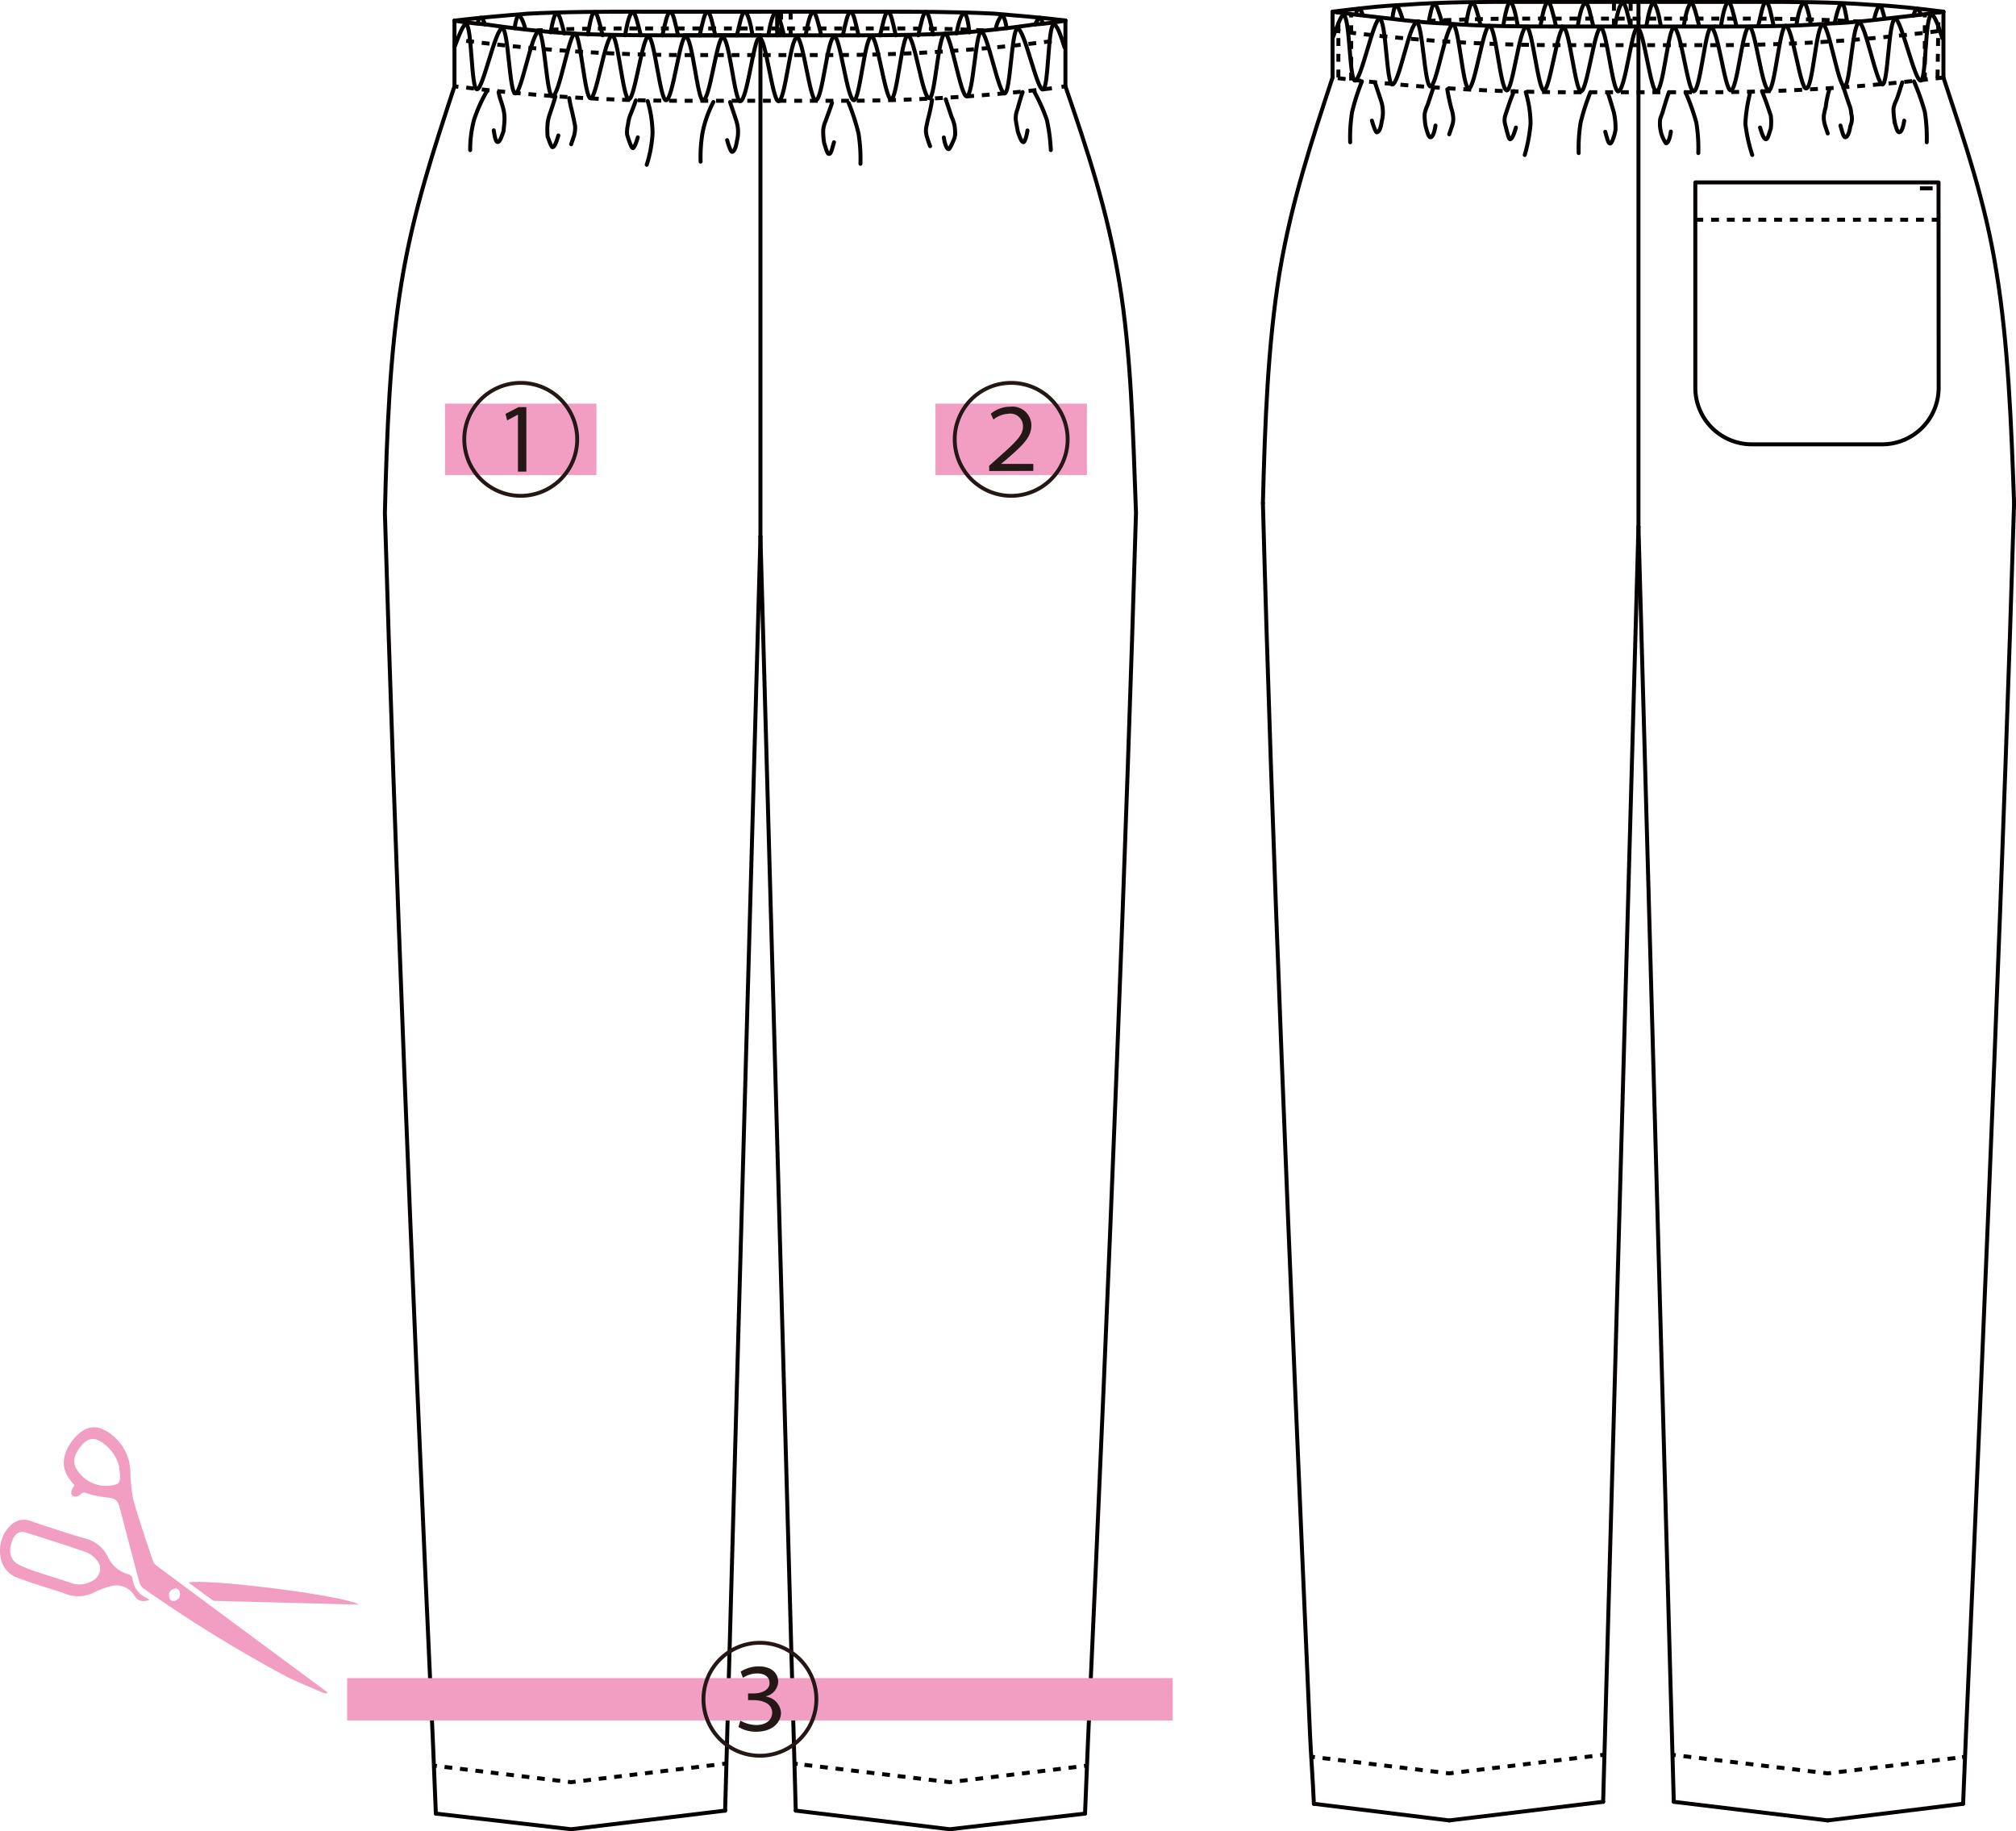<svg xmlns="http://www.w3.org/2000/svg" viewBox="0 0 345.33 313.6"><defs><style>.cls-1{fill:#f19ec2;}.cls-2{fill:#231815;}.cls-10,.cls-11,.cls-12,.cls-13,.cls-3,.cls-4,.cls-5,.cls-6,.cls-7,.cls-8,.cls-9{fill:none;stroke:#040000;stroke-width:0.68px;}.cls-3{stroke-linecap:round;}.cls-11,.cls-12,.cls-13,.cls-3,.cls-4,.cls-5,.cls-6,.cls-7,.cls-8,.cls-9{stroke-linejoin:round;}.cls-4{stroke-dasharray:1.35 1.35;}.cls-6{stroke-dasharray:1.34 1.34;}.cls-7{stroke-dasharray:1.34 1.34;}.cls-8{stroke-dasharray:1.34 1.34;}.cls-9{stroke-dasharray:1.33 1.33;}.cls-10{stroke-miterlimit:10;}.cls-11{stroke-dasharray:3.03 3.03;}.cls-12{stroke-dasharray:1.34 1.34;}.cls-13{stroke-dasharray:1.33 1.33;}</style></defs><title>15</title><g id="レイヤー_2" data-name="レイヤー 2"><g id="レイヤー_1-2" data-name="レイヤー 1"><rect class="cls-1" x="76.23" y="69.12" width="25.94" height="12.23"/><path class="cls-2" d="M89.2,85.24a10,10,0,1,1,10-10A10,10,0,0,1,89.2,85.24Zm-9.34-10a9.34,9.34,0,1,0,9.34-9.34A9.33,9.33,0,0,0,79.86,75.23ZM88.72,71h0l-1.85,1-.28-1.12,2.24-1.16h1.33V80.76H88.72Z"/><path class="cls-3" d="M109.77,6.05c-.51-2-1-4-1.35-4-.5,0-1,1.85-1.34,4"/><path class="cls-3" d="M133.12,6.05V2"/><path class="cls-3" d="M117.16,6.05h13.1"/><path class="cls-3" d="M103.22,6.05c-.51-2.18-1-4-1.35-4-.5,0-.84,2-1.17,3.86"/><path class="cls-3" d="M110.94,17.3a19.92,19.92,0,0,1,.84,5.55,21.66,21.66,0,0,1-1,5.37"/><path class="cls-3" d="M163.85,5.71c.34-1.84.84-3.52,1.35-3.36.33,0,.67,1.35.84,3.19"/><path class="cls-3" d="M90,5c-.34-1.34-.84-2.35-1.18-2.35-.17,0-.5.84-.67,2.18"/><path class="cls-3" d="M170.57,5a5.09,5.09,0,0,1,1-2.35c.34,0,.67.84.84,2.18"/><path class="cls-3" d="M159.65,17.13a27.7,27.7,0,0,1-.67,3.2c-.16.64-.18.83-.33,1.51a3.47,3.47,0,0,0,.16,1.68,15.76,15.76,0,0,0,.51,1.51"/><line class="cls-3" x1="182.5" y1="14.78" x2="182.5" y2="3.53"/><path class="cls-3" d="M144.37,6.05c.5-2.18.84-4,1.34-4s.84,1.85,1.35,4"/><path class="cls-3" d="M97.51,16.8C97.67,18,98,19,98.18,20c.17.5.17,1,.33,1.51a5.42,5.42,0,0,1-.16,1.68l-.51,1.51"/><path class="cls-3" d="M145.38,17.64a38.14,38.14,0,0,1,1.68,5.21,27.54,27.54,0,0,1,.33,5.2"/><path class="cls-3" d="M124.55,24c.33,1.18.67,2,.84,2,.33,0,.67-.67.84-1.85A6.36,6.36,0,0,0,126.4,22a6.93,6.93,0,0,0-.34-1.52l-1-3"/><path class="cls-3" d="M177.29,4.2c.34-.67.67-1.17.84-1.17s.34.5.51,1"/><path class="cls-3" d="M128.92,6.05c-.34-2-.84-4-1.35-4s-.84,2-1.34,4"/><path class="cls-3" d="M138,6.05c.33-2,.84-4,1.34-4,.34,0,.84,1.85,1.34,4"/><path class="cls-3" d="M150.75,6.05c.51-2,.84-4,1.35-4s.84,1.85,1.34,4"/><path class="cls-3" d="M116.15,6.05c-.5-2.18-.84-4-1.34-4s-.84,1.85-1.35,4"/><path class="cls-3" d="M177.12,15.62a31.62,31.62,0,0,1,2.19,4.87A30.13,30.13,0,0,1,180,25.7"/><path class="cls-4" d="M135.43,6.05V2"/><path class="cls-3" d="M96.67,5.71c-.51-1.84-.84-3.52-1.35-3.36-.33,0-.67,1.35-1,3.19"/><path class="cls-3" d="M122.2,17.47a19.39,19.39,0,0,0-1.85,5.21,25.14,25.14,0,0,0-.34,5"/><path class="cls-3" d="M108.91,17.19c-.34,1-.65,1.79-1,2.63a7.73,7.73,0,0,0-.34,1.51,6,6,0,0,0-.16,1.68s.67,2.36,1,2.36c.17,0,.51-.68.84-1.85"/><path class="cls-3" d="M157.3,6.05c.51-2.18.84-4,1.35-4,.33,0,.84,2,1.17,3.86"/><path class="cls-4" d="M133.79,6.05V2"/><path class="cls-4" d="M168.56,5.21c-6.05-.34-12.1-.34-18.14-.34H110.1c-6,0-12.09,0-18.14.34"/><path class="cls-3" d="M162,17l1,3a7,7,0,0,1,.51,1.51,9.58,9.58,0,0,1,.11,1.5l-.11.61c-.43,1.06-.84,1.92-1,1.92-.34,0-.67-.84-.84-2"/><path class="cls-3" d="M110.1,2h20.16"/><path class="cls-3" d="M176,22.34c-.17,1.18-.51,2-.67,2-.34,0-.59-.65-1-1.85,0-.17-.24-1.26-.34-2a4,4,0,0,1,.28-1.72c.35-1.25.56-2,.9-3"/><path class="cls-3" d="M95.14,16.52c-.34,1.18-.66,2.13-1,3.13a6.85,6.85,0,0,0-.34,1.52,13.16,13.16,0,0,0,0,2.18c.34,1,.67,1.85.84,1.85.34,0,.67-.84,1-2"/><path class="cls-3" d="M122.53,6.05c-.5-2-.84-4-1.34-4s-.84,1.85-1.34,4"/><path class="cls-3" d="M130.26,91.88V6.05"/><path class="cls-3" d="M131.6,6.05c.34-2,.84-4,1.35-4,.33,0,.84,2,1.34,4"/><path class="cls-3" d="M142.86,24.36c-.34,1.17-.51,2-.84,2s-.51-.84-.84-1.84a12.18,12.18,0,0,1-.17-2.19,4.51,4.51,0,0,1,.4-1.57c.47-1.33.78-2.12,1.11-3.13"/><line class="cls-3" x1="130.26" y1="91.88" x2="136.31" y2="310.07"/><line class="cls-3" x1="130.26" y1="91.88" x2="124.21" y2="310.07"/><polyline class="cls-3" points="136.31 310.07 162.68 313.26 185.86 310.58"/><line class="cls-5" x1="186.36" y1="302.35" x2="185.69" y2="302.43"/><polyline class="cls-6" points="184.37 302.59 162.68 305.2 137.31 302.17"/><line class="cls-5" x1="136.64" y1="302.09" x2="135.97" y2="302.01"/><line class="cls-3" x1="77.85" y1="14.78" x2="77.85" y2="3.53"/><path class="cls-3" d="M85.41,15.79c.17,1,.62,2,.84,3a7.26,7.26,0,0,1,.17,1.68c0,.54-.17,1.85-.17,2-.42,1.19-.67,1.85-1,1.85s-.5-.84-.67-2"/><path class="cls-3" d="M83.4,15.62a25.71,25.71,0,0,0-2.19,4.87,19.46,19.46,0,0,0-.67,5.21"/><path class="cls-3" d="M77.85,8.06c.84-2.18,1.52-4,2-3.86,1,.17.84,11.09,1.85,11.09,1,.17,3.19-10.58,4.36-10.42C87.09,5,87.26,16,88.27,16c1,.17,2.85-10.58,4-10.58,1,0,1.34,11.08,2.35,11.08,1.18,0,2.86-10.75,3.86-10.75,1,.17,1.68,11.09,2.69,11.09s2.52-10.75,3.7-10.75c1,0,1.84,10.92,2.85,10.92s2.35-10.92,3.36-10.75c1,0,2,10.91,3,10.91,1.18,0,2.36-10.91,3.36-10.91,1.18,0,2,10.91,3,10.91,1.17,0,2.35-10.75,3.36-10.75,1.17,0,2,10.92,3,10.92,1.18,0,2.35-10.92,3.19-10.75h.17c1-.17,2.18,10.75,3.19,10.75,1.18,0,2-10.92,3.19-10.92,1,0,2.19,10.75,3.19,10.75,1.18,0,2-10.91,3.2-10.91,1,0,2.18,10.91,3.35,10.91,1,0,1.85-10.91,3-10.91,1-.17,2.35,10.75,3.36,10.75s1.85-10.92,2.85-10.92c1.18,0,2.52,10.75,3.7,10.75,1,0,1.51-10.92,2.69-11.09,1,0,2.68,10.75,3.69,10.75,1.18,0,1.51-11.08,2.52-11.08s3,10.75,4,10.58c1,0,1.18-10.92,2.19-11.09,1.17-.16,3.36,10.59,4.36,10.42,1,0,.84-10.92,1.85-11.09.5-.17,1.18,1.68,1.85,3.86"/><path class="cls-5" d="M77.85,6.72l.67.09"/><path class="cls-7" d="M79.86,7a300.12,300.12,0,0,0,37.3,2.43h26.2a300.2,300.2,0,0,0,37.8-2.51"/><path class="cls-5" d="M181.83,6.81l.67-.09"/><path class="cls-3" d="M77.85,3.53c4.2-.5,8.23-.84,12.43-1.18C96.83,2,103.55,2,110.1,2h40.32c6.55,0,13.1,0,19.82.33,4,.34,8.23.68,12.26,1.18"/><path class="cls-3" d="M77.85,3.53c1.85.34,3.7.5,5.55.67,4.53.67,9.23,1.18,13.94,1.51,6.55.34,13.27.34,19.82.34h26.2c6.55,0,13.1,0,19.82-.34,4.7-.33,9.41-.84,13.94-1.51a51.66,51.66,0,0,0,5.38-.67"/><path class="cls-3" d="M83.06,4.2c-.17-.67-.5-1.17-.67-1.17-.34,0-.51.5-.51,1"/><path class="cls-5" d="M77.85,14.78l.67.09"/><path class="cls-8" d="M79.86,15a305.91,305.91,0,0,0,37.3,2.26h26.2A302.2,302.2,0,0,0,181.16,15"/><path class="cls-5" d="M181.83,14.87l.67-.09"/><line class="cls-5" x1="74.16" y1="302.35" x2="74.83" y2="302.43"/><polyline class="cls-9" points="76.15 302.59 97.84 305.2 123.05 302.17"/><line class="cls-5" x1="123.71" y1="302.09" x2="124.38" y2="302.01"/><polyline class="cls-3" points="74.66 310.58 97.84 313.26 124.21 310.07"/><path class="cls-3" d="M74.66,310.58c-.17-4-.33-8.23-.5-12.27C70.3,214,67.61,144.46,65.93,87.85c.33-13.77.84-27.38,2.85-39.47,2-12.26,5.55-22.85,9.07-33.6"/><path class="cls-3" d="M185.86,310.58c.17-4,.33-8.23.5-12.27,3.86-84.32,6.55-153.85,8.23-210.46-.5-13.77-.84-27.38-2.85-39.47-2-12.26-5.55-22.85-9.24-33.6"/><path class="cls-10" d="M321,3.45c.34-1.52.68-2.44,1-2.44s.51,1,.84,2.18"/><path class="cls-3" d="M299.81,15.79a27.35,27.35,0,0,0-.84,5.38,27.57,27.57,0,0,0,1.18,5.37"/><path class="cls-5" d="M260,4.54c-.33-2-.84-4.2-1.34-4.2-.34,0-.84,2-1.18,4.2"/><path class="cls-5" d="M266.55,4.54c-.5-2.19-1-4.2-1.34-4.2-.51,0-1,2-1.35,4.2"/><path class="cls-5" d="M253.62,4.37c-.51-2.18-1-3.86-1.35-3.86-.5,0-.84,1.84-1.17,3.86"/><line class="cls-11" x1="328.87" y1="32.25" x2="331.05" y2="32.25"/><line class="cls-3" x1="280.66" y1="90.2" x2="274.61" y2="308.56"/><line class="cls-3" x1="280.66" y1="90.2" x2="286.71" y2="308.56"/><line class="cls-4" x1="329.71" y1="13.78" x2="329.71" y2="2.35"/><line class="cls-3" x1="336.26" y1="308.9" x2="313.08" y2="311.75"/><line class="cls-3" x1="332.9" y1="13.27" x2="332.9" y2="2.02"/><line class="cls-3" x1="313.08" y1="311.75" x2="286.71" y2="308.56"/><line class="cls-5" x1="286.37" y1="300.5" x2="287.04" y2="300.58"/><polyline class="cls-12" points="288.37 300.74 313.08 303.69 335.43 301"/><line class="cls-5" x1="336.09" y1="300.92" x2="336.76" y2="300.83"/><line class="cls-3" x1="248.24" y1="311.75" x2="274.61" y2="308.56"/><line class="cls-4" x1="331.89" y1="13.27" x2="332.06" y2="2.02"/><path class="cls-3" d="M345,86.17c-1.68,56.77-4.53,126.31-8.23,210.63q-.24,6-.5,12.1"/><line class="cls-4" x1="290.4" y1="37.63" x2="332.06" y2="37.63"/><path class="cls-3" d="M315.26,21.5c.34,1.18.51,2,.84,2s.67-.67.84-1.85l.17-.5a3.16,3.16,0,0,0,0-1.68,4.67,4.67,0,0,0-.34-1.52c-.34-1-.67-2-1-3"/><path class="cls-3" d="M288.72,15.79A37.33,37.33,0,0,1,290.57,21a26.85,26.85,0,0,1,.34,5.21"/><path class="cls-3" d="M267.56,4.54h13.1"/><path class="cls-3" d="M280.66,4.54V.34"/><path class="cls-3" d="M275.45,16c.34,1,.71,2.25,1,3.27a12.19,12.19,0,0,1,.28,2.92c-.08.7-.58,2.38-.92,2.38s-.5-.84-.84-2"/><path class="cls-5" d="M247.07,4c-.51-1.68-1-3.36-1.35-3.36s-.67,1.35-1,3.2"/><path class="cls-5" d="M240.35,3.53C239.85,2,239.51,1,239.17,1s-.5,1-.67,2.18"/><path class="cls-3" d="M285.87,15.79c-.34,1-.71,2.17-1,3.19-.22.77-.48,1.21-.5,1.51a6.07,6.07,0,0,0,.16,2.19,5.42,5.42,0,0,0,.84,1.85c.33.07.68-.84.84-2"/><path class="cls-3" d="M261.35,15.79a19.09,19.09,0,0,1,.83,5.38,27.42,27.42,0,0,1-1,5.37"/><path class="cls-3" d="M327.52,2.69c1.85-.17,3.7-.5,5.38-.67"/><path class="cls-5" d="M288.39,4.54c.33-2,.84-4,1.34-4,.34,0,.84,1.84,1.35,4"/><path class="cls-5" d="M294.77,4.54c.34-2.19.84-4.2,1.34-4.2.34,0,.84,2,1.35,4.2"/><path class="cls-5" d="M282,4.54c.33-2,.84-4,1.17-4,.5,0,1,2,1.34,4"/><line class="cls-4" x1="231.45" y1="13.78" x2="231.45" y2="2.35"/><path class="cls-3" d="M332.9,13.27C336.43,24,340.12,34.6,342,46.7c2,12.26,2.52,25.86,3,39.47"/><path class="cls-3" d="M293.76,4.54h-13.1"/><path class="cls-3" d="M280.66,90.2V4.54"/><line class="cls-3" x1="228.26" y1="13.27" x2="228.26" y2="2.02"/><line class="cls-4" x1="229.26" y1="13.27" x2="229.26" y2="2.02"/><path class="cls-5" d="M314.26,4c.33-1.68.84-3.36,1.17-3.36.51,0,.67,1.35,1,3.2"/><path class="cls-3" d="M233.29,13.94a38.14,38.14,0,0,0-1.68,5.21,27.64,27.64,0,0,0-.33,5.21"/><path class="cls-3" d="M267.56,4.54c-6.55,0-13.27,0-19.82-.51-4.7-.16-9.41-.84-13.94-1.34"/><path class="cls-3" d="M247.91,15.29c.17,1,.37,2,.67,3.19a7.86,7.86,0,0,1,.34,1.51,3.41,3.41,0,0,1-.17,1.51L248.24,23"/><path class="cls-5" d="M307.7,4.37c.34-2.18.84-3.86,1.35-3.86.33,0,.84,1.84,1.17,3.86"/><path class="cls-5" d="M301.15,4.54c.51-2,.84-4.2,1.35-4.2s.84,2,1.34,4.2"/><path class="cls-3" d="M235,20.66c.34,1.18.68,2,.84,2,.34,0,.68-.67.84-1.85a6,6,0,0,0,.17-2.18,6.17,6.17,0,0,0-.33-1.52l-1-3"/><path class="cls-3" d="M313.42,15.12a17.34,17.34,0,0,0-.68,3.2,9.91,9.91,0,0,0-.33,1.51,4.59,4.59,0,0,0,.17,1.51l.5,1.51"/><path class="cls-3" d="M233.8,2.69c-1.85-.17-3.7-.5-5.54-.67"/><path class="cls-3" d="M228.26,6.55c.84-2.18,1.51-4,1.84-4,1.18.17,1,11.09,2,11.26s3.19-10.59,4.2-10.59c1.17.17,1.17,11.09,2.18,11.26,1.18,0,3-10.75,4.2-10.58,1,0,1.34,10.91,2.35,10.91,1,.17,2.69-10.75,3.87-10.58,1,0,1.68,10.92,2.68,10.92,1,.17,2.52-10.75,3.53-10.75,1.18.17,1.85,10.92,3,11.09,1,0,2.19-10.92,3.36-10.92,1,0,2,10.92,3,10.92s2.35-10.75,3.36-10.75,2,10.91,3,10.91,2.35-10.91,3.36-10.91,2,10.91,3,10.91c1.18,0,2.35-10.75,3.19-10.75h.17c1,0,2.19,10.75,3.19,10.75,1.18,0,2-10.91,3-10.91,1.17,0,2.35,10.91,3.36,10.91,1.17,0,2-10.91,3-10.91,1.18,0,2.35,10.75,3.36,10.75,1.17,0,2-10.92,3.19-10.92,1,0,2.18,10.92,3.36,10.92,1-.17,1.85-10.92,2.85-11.09,1.18,0,2.52,10.92,3.53,10.75,1.18,0,1.68-10.92,2.86-10.92,1-.17,2.69,10.75,3.69,10.58,1,0,1.35-10.91,2.52-10.91,1-.17,3,10.58,4,10.58,1-.17,1-11.09,2.19-11.26,1,0,3.36,10.75,4.36,10.59s.68-11.09,1.85-11.26c.51,0,1.18,1.85,1.85,4"/><path class="cls-3" d="M228.26,13.27C224.73,24,221.2,34.6,219.18,46.7c-2,12.26-2.51,25.86-2.85,39.47"/><path class="cls-3" d="M332.06,31.24H290.4V66.52A9.68,9.68,0,0,0,300,76.09h22.51a9.68,9.68,0,0,0,9.57-9.57Z"/><path class="cls-5" d="M272.93,4.54c-.5-2-.83-4-1.34-4s-1,1.84-1.34,4"/><path class="cls-4" d="M228.26,5.21a300.83,300.83,0,0,0,39.3,2.52h26.2A300.4,300.4,0,0,0,332.9,5.21"/><path class="cls-5" d="M233.46,2.69c-.17-.67-.44-1.19-.78-1.19a1.47,1.47,0,0,0-.39,1"/><path class="cls-3" d="M325.85,14.11c-.34,1-.6,2-1,3a5.54,5.54,0,0,0-.51,1.52,12.94,12.94,0,0,0,.24,2.41"/><path class="cls-4" d="M276.46,4.54V.34"/><path class="cls-3" d="M272.43,15.79A38.14,38.14,0,0,0,270.75,21a27.64,27.64,0,0,0-.33,5.21"/><path class="cls-5" d="M279.32,4.54c-.51-2-.84-4-1.35-4s-1,2-1.34,4"/><line class="cls-3" x1="225.06" y1="308.9" x2="248.24" y2="311.75"/><path class="cls-4" d="M318.79,3.7c-6.05-.34-11.93-.51-18-.51H260.51q-9.07,0-18.15.51"/><path class="cls-3" d="M259.33,15.62c-.34.84-.67,1.68-1,2.69-.17.5-.24.73-.5,1.51a2.74,2.74,0,0,0,0,1.51L258,22c.34,1.32.5,1.84.67,1.84.33,0,.67-.84,1-2"/><path class="cls-3" d="M327.86,13.94a40.09,40.09,0,0,1,1.85,5.21,27.64,27.64,0,0,1,.33,5.21"/><path class="cls-3" d="M301.49,21.84c.34,1.17.67,2,1,2s.5-.84.84-1.84a9.31,9.31,0,0,0,0-2.19l-.51-1.51c-.33-1-.67-1.85-1-2.69"/><path class="cls-3" d="M332.9,2c-4-.51-8.23-1-12.43-1.18-6.55-.5-13.1-.5-19.65-.5H260.51c-6.56,0-13.27,0-19.83.5-4.19.17-8.23.67-12.42,1.18"/><path class="cls-3" d="M327.69,2.69c.34-.67.44-1.2.77-1.2a2.73,2.73,0,0,1,.58,1"/><path class="cls-3" d="M326.18,20.66c-.17,1.18-.5,2-.84,2s-.5-.67-.84-1.85"/><path class="cls-3" d="M293.76,4.54c6.55,0,13.1,0,19.66-.51,4.7-.16,9.4-.84,14.1-1.34"/><line class="cls-5" x1="224.56" y1="300.83" x2="225.23" y2="300.92"/><polyline class="cls-13" points="226.55 301.07 248.24 303.69 273.45 300.66"/><line class="cls-5" x1="274.11" y1="300.58" x2="274.78" y2="300.5"/><path class="cls-4" d="M332.9,13.27a333.45,333.45,0,0,1-39.14,2.52h-26.2a333.67,333.67,0,0,1-39.3-2.52"/><path class="cls-3" d="M245.89,21.5c-.17,1.18-.5,2-.84,2s-.5-.67-.84-1.85a9.33,9.33,0,0,1-.17-2.18,7.23,7.23,0,0,1,.51-1.52c.33-1,.67-2,1-3"/><path class="cls-3" d="M216.33,86.17c1.51,56.77,4.37,126.31,8.06,210.63.17,4,.51,8.07.67,12.1"/><line class="cls-4" x1="279.32" y1="0.51" x2="279.32" y2="4.54"/><rect class="cls-1" x="160.24" y="69.12" width="25.94" height="12.23"/><path class="cls-2" d="M173.21,85.24a10,10,0,1,1,10-10A10,10,0,0,1,173.21,85.24Zm-9.34-10a9.34,9.34,0,1,0,9.34-9.34A9.33,9.33,0,0,0,163.87,75.23Zm5.57,5.42v-.9l1.21-1.08c3.55-3.12,4.56-4.17,4.58-5.61a2.15,2.15,0,0,0-2.45-2.22,4.44,4.44,0,0,0-2.61,1l-.45-1a5.25,5.25,0,0,1,3.36-1.2,3.23,3.23,0,0,1,3.59,3.16c0,2.11-1.48,3.44-4.43,6l-.77.63v0H177v1.2Z"/><rect class="cls-1" x="59.46" y="287.38" width="141.41" height="7.25"/><path class="cls-2" d="M130.17,301a10,10,0,1,1,10-10A10,10,0,0,1,130.17,301Zm-9.34-10a9.34,9.34,0,1,0,9.34-9.34A9.33,9.33,0,0,0,120.83,291Zm6,3.65a5.46,5.46,0,0,0,2.69.76c2.3,0,2.75-1.44,2.75-2.07,0-1.76-1.85-2.19-3.23-2.19h-.9V290h.95c1.29,0,2.73-.52,2.73-1.79,0-.75-.5-1.63-2.13-1.63a4.41,4.41,0,0,0-2.43.75l-.39-1.06a5.74,5.74,0,0,1,3.08-.9c2.45,0,3.35,1.38,3.35,2.6a2.68,2.68,0,0,1-2.13,2.52v.05a3,3,0,0,1,2.61,2.77c0,1.57-1.34,3.25-4.29,3.25a5.64,5.64,0,0,1-3-.82Z"/><path class="cls-1" d="M22.32,251.9a8.18,8.18,0,0,0-4.68-7.12c-1.86-.9-3.8-.07-5.37,2.09s-1.76,4.28-.59,6.1c.31.48.69.91,1.06,1.39-.1.18-.21.36-.32.54-.32.56-.29,1.13.15,1.34a1.19,1.19,0,0,0,1.16-.27c.42-.5.68-.39,1.12-.26a16.58,16.58,0,0,0,3.34.72c1.51.12,2,.41,2.38,2,1.09,4.18,2.18,8.37,3.31,12.54a2,2,0,0,0,.7,1.05,239.17,239.17,0,0,0,24.48,15.09c2,1,4.11,1.84,6.17,2.74A6.29,6.29,0,0,0,56,290l.09-.19-8.55-6.33q-10.36-7.66-20.7-15.34a2,2,0,0,1-.71-1c-1.14-3.46-2.35-6.89-3.32-10.42A29.82,29.82,0,0,1,22.32,251.9ZM29,273.53a1.08,1.08,0,0,1,.6-1.36.75.75,0,0,1,1.19.55,1.11,1.11,0,0,1-.68,1.36A.74.74,0,0,1,29,273.53ZM20.41,251.2c0,.34.15,1,.16,1.59,0,1.08-.21,1.36-1.2,1.54a5.85,5.85,0,0,1-6.11-2.54c-.87-1.17-.68-2.44.43-3.91s2.12-1.79,3.37-1.12A7,7,0,0,1,20.41,251.2Z"/><path class="cls-1" d="M14.76,263.52c-3.11-.9-6.18-1.93-9.25-2.95a3.29,3.29,0,0,0-3.86.81,6.06,6.06,0,0,0-1.6,5,4.53,4.53,0,0,0,3.23,3.92c2,.74,4,1.35,6,2a17.45,17.45,0,0,1,1.89.63,6,6,0,0,0,5.18-.35,13.6,13.6,0,0,1,2.4-.88,3.58,3.58,0,0,1,4.26,1.54c.64,1,1.41,1.11,2.58.77a3.13,3.13,0,0,0-.46-.36,4,4,0,0,1-2.44-3.38,1,1,0,0,0-.68-.68,5.3,5.3,0,0,1-3.54-3A5.82,5.82,0,0,0,14.76,263.52Zm1.88,3.74a2.11,2.11,0,0,1,.18.27,2.76,2.76,0,0,1,.25.52,2,2,0,0,1,.07.26c0,.11,0,.23,0,.34a1.93,1.93,0,0,1,0,.24,2.53,2.53,0,0,1-1.66,2,4.25,4.25,0,0,1-2.73.37,2.85,2.85,0,0,1-.39-.11c-1.88-.66-3.79-1.21-5.68-1.85a23.1,23.1,0,0,1-3.47-1.35c-1.46-.78-1.81-2.29-1.15-4,.54-1.42,1.28-1.86,2.51-1.47,3.39,1.09,6.79,2.14,10.14,3.32A4.38,4.38,0,0,1,16.64,267.26Z"/><path class="cls-1" d="M37.08,274.16a1.17,1.17,0,0,1-.63-.1c-1.37-1-2.73-2-4.18-3.07,4.19-.64,27.06,2.34,29.19,3.79-.16,0-.26,0-.36,0Z"/></g></g></svg>